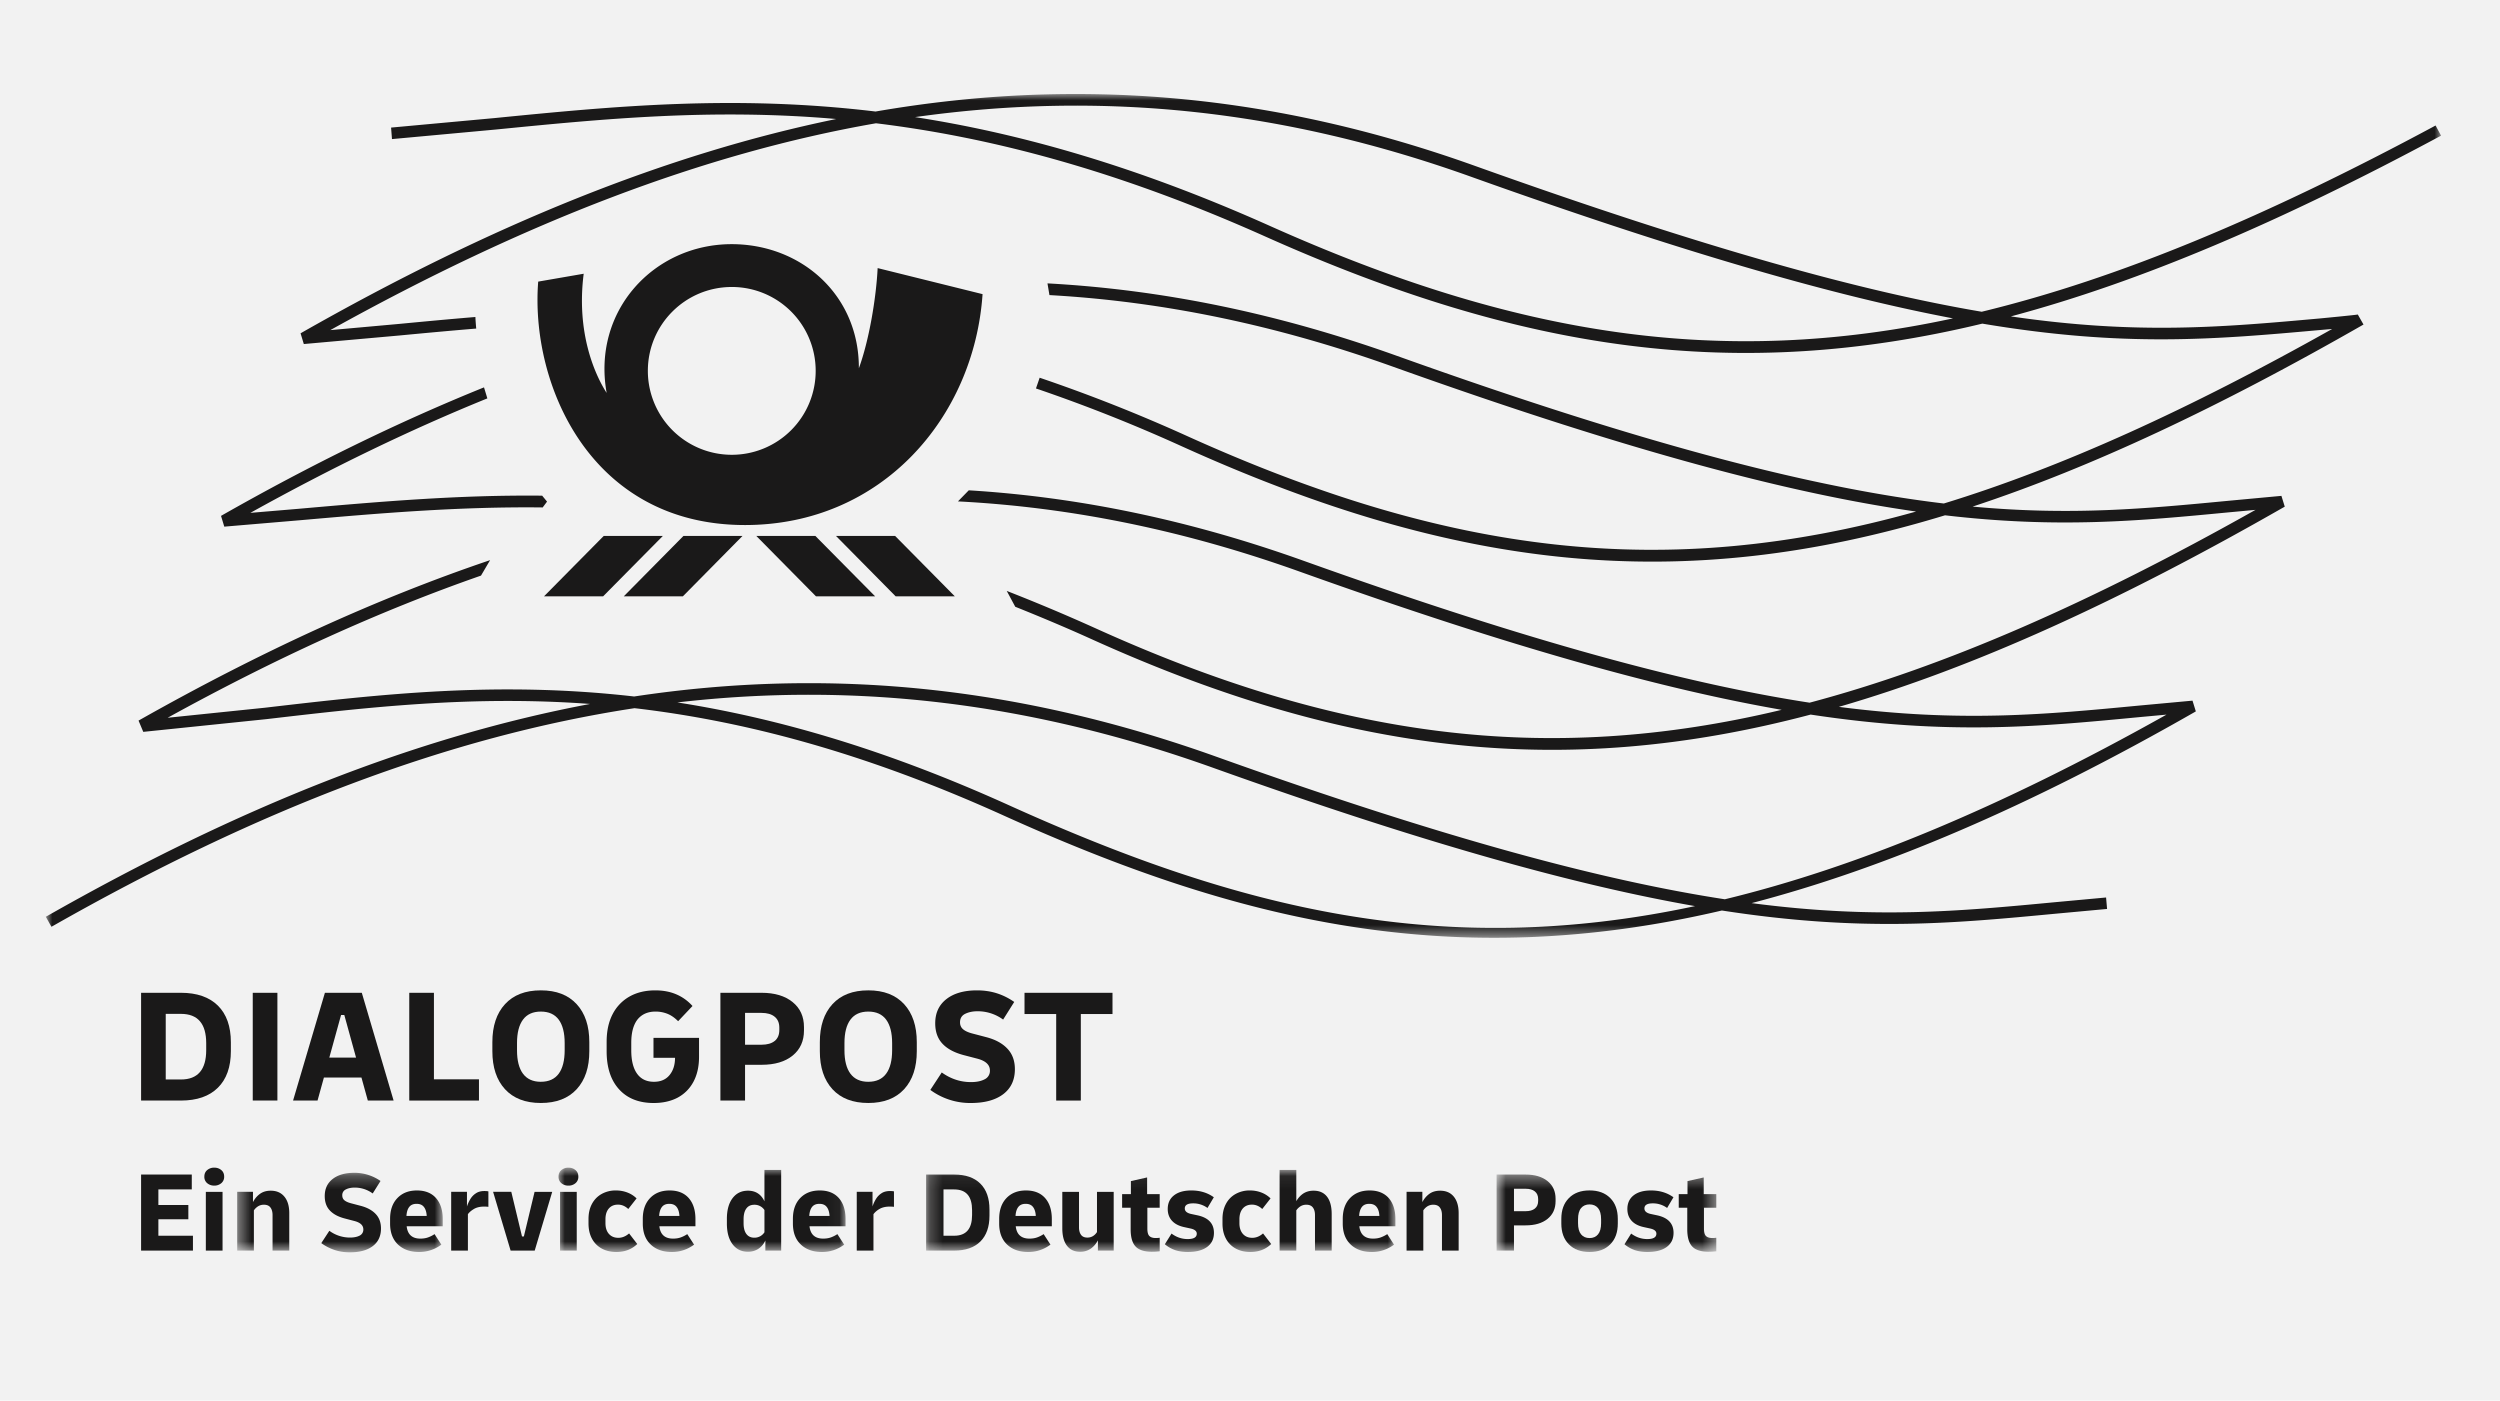 <svg width="191" height="107" viewBox="0 0 191 107" xmlns="http://www.w3.org/2000/svg" xmlns:xlink="http://www.w3.org/1999/xlink"><defs><path id="a" d="M0 1.005h182.997V65.47H0z"/><path id="c" d="M1.416 1.26H17.12v5.988H1.416z"/><path id="e" d="M1.024.866h21.93v6.382H1.023z"/><path id="g" d="M1.23 1.042h35.854v6.206H1.23z"/><path id="i" d="M.797 1.394h16.788v5.854H.797z"/></defs><g fill="none" fill-rule="evenodd"><path fill="#F2F2F2" d="M0 0h191v107H0z"/><path fill="#1A1919" d="M52.216 40.945h4.512l-4.555 4.613h-4.516l4.559-4.613"/><path fill="#1A1919" d="M46.125 40.945h4.517l-4.562 4.613h-4.516l4.561-4.613"/><path fill="#1A1919" d="M62.293 40.945H57.78l4.558 4.613h4.52l-4.565-4.613"/><path fill="#1A1919" d="M68.386 40.945h-4.519l4.559 4.613h4.52l-4.56-4.613"/><g transform="translate(3.5 6.178)"><mask id="b" fill="white"><use xlink:href="#a"/></mask><path d="M45.996 22.155c0-3.54 2.87-6.407 6.413-6.407a6.403 6.403 0 016.409 6.407 6.408 6.408 0 01-6.41 6.413 6.413 6.413 0 01-6.412-6.413m16.121-.197c.785-2.132 1.325-5.384 1.435-7.654l8.016 1.99c-.64 9.41-7.693 17.644-18.156 17.641-11.836-.003-16.409-10.8-15.793-18.598l3.476-.602c-.57 4.439.809 7.64 1.753 9.106-1.125-6.276 3.61-11.36 9.543-11.365 5.337-.003 9.751 3.898 9.726 9.482" fill="#1A1919" mask="url(#b)"/><path d="M33.734 24.259c-5.876 2.384-11.896 5.295-18.107 8.746l3.718-.314c6.148-.541 12.177-1.067 18.577-1l.372.454-.333.446c-6.385-.073-12.41.437-18.54.977l-5.786.49-.248-.823c6.913-3.936 13.59-7.189 20.092-9.818l.255.842zm39.797 31.06c-9.525-4.307-17.796-6.66-25.279-7.831 13.83-1.6 27.223.09 40.902 4.984 16.412 5.876 27.905 9.013 36.847 10.577-19.283 4.119-34.847.245-52.47-7.73zm19.982-44.24C83.254 6.489 74.4 4.01 66.41 2.769c14.494-2.047 28.372-.493 42.46 4.55 16.508 5.906 27.968 9.148 36.839 10.827-17.708 3.821-33.435 1.327-52.196-7.067zm83.123 6.771c-.051.03-2.877.3-2.877.3-7.525.677-13.997 1.254-23.628-.155 9.962-2.661 20.638-7.234 32.866-13.808l-.416-.777c-12.986 6.982-24.209 11.69-34.679 14.23-9.093-1.542-20.98-4.797-38.737-11.152-15.172-5.43-30.094-6.86-45.774-4.145-10.8-1.301-20.052-.397-29.126.502l-7.886.725.068.879 7.906-.728c8.193-.81 16.53-1.635 26.036-.806-12.911 2.652-26.369 8.08-40.926 16.372l.249.82 7.294-.652c1.944-.185 3.9-.367 5.877-.53-.026-.29-.05-.59-.063-.884-1.984.164-3.944.349-5.898.535l-5.187.467C36.573 10.79 50.278 5.531 63.426 3.24c8.664 1.057 18.329 3.546 29.729 8.646 19.696 8.809 36.062 11.183 54.794 6.661 10.868 1.827 17.771 1.21 25.888.481l.842-.073c-10.928 6.136-20.607 10.557-29.67 13.334-9.512-1.136-22.04-4.214-41.804-11.287-8.956-3.205-17.778-5.046-26.678-5.53l.15.895c8.753.491 17.43 2.315 26.233 5.465 18.477 6.614 30.665 9.748 39.98 11.072-19.182 5.384-35.742 3.258-55.714-5.777A123.582 123.582 0 0075.93 22.68l-.283.82a122.36 122.36 0 0111.168 4.431c20.88 9.448 38.057 11.427 58.285 5.26 8.662 1.016 14.845.429 21.709-.229l2.013-.187c-12.624 7.105-23.709 11.978-34.069 14.732-9.155-1.409-21.053-4.538-38.655-10.84-8.563-3.065-17.033-4.862-25.584-5.385l-.826.847c8.737.449 17.38 2.24 26.115 5.367 16.41 5.876 27.89 9.006 36.817 10.557-18.044 4.327-34.026 2.096-52.38-6.211a143.721 143.721 0 00-6.825-2.874l.65 1.21c1.891.76 3.815 1.563 5.813 2.468 19.248 8.71 35.897 10.812 54.956 5.77 10.492 1.592 17.408.935 25.193.187l1.996-.184c-12.784 7.17-23.776 11.69-33.746 14.108-9.188-1.412-21.132-4.552-38.831-10.886-14.866-5.321-29.396-6.89-44.496-4.607-10.466-1.201-19.422-.167-28.205.857l-7.437.768c8.294-4.575 16.235-8.174 23.94-10.86l.696-1.182c-8.613 2.914-17.511 6.975-26.859 12.259l.361.861 9.4-.971c7.796-.91 15.726-1.828 24.74-1.162C28.401 50.084 14.74 55.47 0 63.864l.43.765C16.295 55.6 30.89 50.073 44.979 47.927c8.232.96 17.407 3.318 28.19 8.197 17.965 8.13 34.356 12.06 54.882 7.261 10.655 1.65 17.639.99 25.499.244l3.93-.363-.076-.876-3.936.363c-7.257.688-13.756 1.303-23.147.067 10.082-2.63 21.179-7.337 33.94-14.647l-.254-.822-4.063.375c-7.206.688-13.661 1.304-22.956.1 10.348-2.998 21.44-8.067 34.067-15.296l-.255-.824-4.07.378c-6.268.6-11.958 1.143-19.523.441 9.103-2.997 18.855-7.606 29.864-13.909l-.435-.766z" fill="#1A1919" mask="url(#b)"/></g><path fill="#1A1919" d="M10.779 95.546v-5.81h3.873v1.136H12.1v1.188h2.29v1.09h-2.29v1.262h2.641v1.134H10.78"/><path d="M15.726 95.548h1.277v-4.491h-1.277v4.49zm.643-4.967a.807.807 0 01-.537-.185.621.621 0 01-.22-.501c0-.212.073-.379.22-.502a.807.807 0 01.537-.185c.211 0 .39.062.537.185.147.123.22.29.22.502a.621.621 0 01-.22.501.807.807 0 01-.537.185z" fill="#1A1919"/><g transform="translate(16.705 88.342)"><mask id="d" fill="white"><use xlink:href="#c"/></mask><path d="M1.416 7.204v-4.49h1.206V3.5c.135-.26.312-.47.533-.63.22-.16.494-.243.823-.243.446 0 .793.151 1.043.454.25.303.374.724.374 1.263v2.861H4.118V4.491c0-.239-.052-.431-.158-.575-.106-.145-.273-.217-.502-.217a.825.825 0 00-.453.125c-.126.082-.23.183-.313.306v3.074H1.416" fill="#1A1919" mask="url(#d)"/><path d="M10.025 7.336c-.434 0-.834-.063-1.197-.19a3.707 3.707 0 01-.987-.513l.616-.943a2.65 2.65 0 001.576.518c.3 0 .546-.05.735-.147a.504.504 0 00.286-.475c0-.311-.23-.529-.694-.646l-.74-.194c-.5-.132-.875-.337-1.132-.616-.255-.273-.383-.637-.383-1.091 0-.558.202-.99.604-1.305.402-.314.953-.474 1.651-.474a3.467 3.467 0 012.006.625l-.597.954a2.304 2.304 0 00-1.383-.45c-.253 0-.474.044-.661.138a.471.471 0 00-.28.459c0 .16.057.286.17.38.114.092.287.169.515.227l.74.195c.486.13.865.338 1.13.622.267.282.402.65.402 1.105 0 .578-.21 1.029-.63 1.347-.42.317-1.003.474-1.747.474" fill="#1A1919" mask="url(#d)"/><path d="M15.123 3.631c-.253 0-.44.08-.565.242-.124.159-.193.388-.21.681h1.548c-.016-.293-.088-.522-.211-.68-.124-.163-.31-.243-.562-.243m.192 3.679c-.674 0-1.212-.19-1.616-.573-.4-.383-.601-.915-.601-1.603v-.35c0-.676.186-1.205.559-1.594.372-.388.868-.581 1.492-.581.626 0 1.112.193 1.455.58.345.39.517.927.517 1.613v.545h-2.756c.07.627.42.941 1.047.941.206 0 .394-.027.569-.086.173-.06.345-.145.515-.257l.52.803a2.801 2.801 0 01-1.701.562" fill="#1A1919" mask="url(#d)"/></g><path d="M34.47 95.546v-4.49h1.206v1.117c.065-.198.151-.387.26-.566.108-.18.25-.326.424-.439.171-.116.387-.173.645-.173.053 0 .102.001.146.004.044.002.098.01.162.022v1.182a1.529 1.529 0 00-.154-.015 3.1 3.1 0 00-.163-.005c-.322 0-.586.062-.79.185-.207.124-.36.256-.458.396v2.782H34.47" fill="#1A1919"/><path fill="#1A1919" d="M39.011 95.546l-1.338-4.49h1.39l.818 3.409h.142l.819-3.408h1.347l-1.338 4.49h-1.84"/><g transform="translate(41.648 88.342)"><mask id="f" fill="white"><use xlink:href="#e"/></mask><path d="M1.139 7.205h1.276v-4.49H1.139v4.49zM1.78 2.24a.807.807 0 01-.537-.185.621.621 0 01-.22-.502c0-.211.073-.378.22-.501a.807.807 0 01.537-.185c.211 0 .39.061.537.185.147.123.22.29.22.501a.621.621 0 01-.22.502.807.807 0 01-.537.185z" fill="#1A1919" mask="url(#f)"/><path d="M5.445 7.31c-.434 0-.812-.091-1.131-.269a1.838 1.838 0 01-.74-.757c-.173-.326-.26-.709-.26-1.149v-.352c0-.434.087-.814.26-1.14.173-.326.418-.58.735-.761a2.189 2.189 0 011.11-.273c.303 0 .594.054.867.158.272.106.506.255.7.45l-.634.809c-.235-.223-.496-.334-.784-.334-.3 0-.534.1-.704.299-.17.2-.255.472-.255.819v.299c0 .346.088.619.264.819.176.2.416.299.721.299.288 0 .561-.11.82-.335l.624.81c-.422.405-.953.608-1.593.608" fill="#1A1919" mask="url(#f)"/><path d="M9.486 3.631c-.253 0-.44.08-.564.242-.123.159-.194.388-.211.681h1.55c-.018-.293-.089-.522-.212-.68-.123-.163-.311-.243-.563-.243m.193 3.679c-.675 0-1.213-.19-1.615-.573-.402-.383-.603-.915-.603-1.603v-.35c0-.676.186-1.205.559-1.594.372-.388.87-.581 1.492-.581.628 0 1.114.193 1.457.58.343.39.515.927.515 1.613v.545H8.728c.07.627.42.941 1.048.941.205 0 .395-.027.568-.086.173-.06.345-.145.515-.257l.52.803a2.78 2.78 0 01-1.7.562" fill="#1A1919" mask="url(#f)"/><path d="M15.162 5.109c0 .358.07.632.213.823.14.19.342.286.607.286a.9.9 0 00.774-.414V4.105a.904.904 0 00-.774-.403c-.265 0-.468.094-.607.284-.142.191-.213.466-.213.824v.299zm.336 2.183c-.5 0-.892-.192-1.18-.577-.289-.384-.432-.91-.432-1.58v-.352c0-.669.143-1.196.431-1.58.29-.384.68-.577 1.181-.577.581 0 1 .27 1.258.81V1.042h1.278v6.162h-1.208v-.775c-.123.27-.3.482-.531.636a1.43 1.43 0 01-.797.227z" fill="#1A1919" mask="url(#f)"/><path d="M20.955 3.631c-.253 0-.44.08-.564.242-.123.159-.193.388-.211.681h1.55c-.018-.293-.089-.522-.212-.68-.123-.163-.31-.243-.563-.243m.193 3.679c-.675 0-1.213-.19-1.615-.573-.402-.383-.603-.915-.603-1.603v-.35c0-.676.186-1.205.559-1.594.373-.388.87-.581 1.492-.581.628 0 1.114.193 1.457.58.343.39.515.927.515 1.613v.545h-2.755c.07.627.42.941 1.047.941.206 0 .395-.027.568-.086.173-.06.345-.145.515-.257l.52.803a2.78 2.78 0 01-1.7.562" fill="#1A1919" mask="url(#f)"/></g><path d="M65.456 95.546v-4.49h1.205v1.117a2.64 2.64 0 01.26-.566c.108-.18.25-.326.423-.439.172-.116.388-.173.647-.173.053 0 .1.001.146.004.044.002.098.01.162.022v1.182a1.571 1.571 0 00-.154-.015 3.143 3.143 0 00-.162-.005c-.323 0-.589.062-.793.185a1.487 1.487 0 00-.458.396v2.782h-1.276" fill="#1A1919"/><g transform="translate(69.525 88.342)"><mask id="h" fill="white"><use xlink:href="#g"/></mask><path d="M3.378 2.53h-.82v3.538h.82c.91 0 1.364-.528 1.364-1.583v-.37c0-1.059-.455-1.584-1.364-1.584M1.23 7.204v-5.81h2.148c.862 0 1.527.23 1.993.69.467.462.7 1.122.7 1.979v.474c0 .856-.233 1.514-.7 1.977-.466.46-1.13.69-1.993.69H1.23" fill="#1A1919" mask="url(#h)"/><path d="M8.836 3.631c-.251 0-.44.08-.564.242-.123.159-.194.388-.21.681H9.61c-.016-.293-.088-.522-.211-.68-.123-.163-.311-.243-.563-.243m.193 3.679c-.675 0-1.212-.19-1.615-.573-.402-.383-.602-.915-.602-1.603v-.35c0-.676.187-1.205.558-1.594.372-.388.87-.581 1.493-.581.627 0 1.113.193 1.456.58.345.39.515.927.515 1.613v.545H8.078c.07.627.422.941 1.048.941.205 0 .395-.027.568-.086.174-.06.345-.145.516-.257l.52.803a2.823 2.823 0 01-.762.406 2.718 2.718 0 01-.939.156" fill="#1A1919" mask="url(#h)"/><path d="M13 7.294c-.44 0-.778-.157-1.013-.469-.235-.31-.352-.75-.352-1.321V2.716h1.276v2.71c0 .24.052.43.155.572.102.142.265.211.488.211a.792.792 0 00.431-.119.94.94 0 00.3-.303V2.716h1.276v4.487h-1.206v-.784c-.135.261-.315.47-.54.632a1.392 1.392 0 01-.815.243" fill="#1A1919" mask="url(#h)"/><path d="M18.503 7.294c-.599 0-1.023-.137-1.272-.407-.25-.268-.374-.707-.374-1.31V3.93h-.652V2.89h.67v-.997l1.24-.279v1.277h.96V3.93h-.942v1.593c0 .285.055.478.163.575.109.099.269.145.48.145a2.187 2.187 0 00.3-.02v1.033a4.53 4.53 0 01-.573.037" fill="#1A1919" mask="url(#h)"/><path d="M21.23 7.31c-.363 0-.686-.047-.968-.141a2.437 2.437 0 01-.792-.45l.51-.816c.376.28.787.42 1.233.42.464 0 .695-.137.695-.413 0-.194-.161-.326-.484-.396l-.484-.106c-.405-.088-.714-.25-.929-.488-.214-.238-.321-.536-.321-.894 0-.446.16-.794.48-1.043.32-.25.761-.374 1.325-.374.663 0 1.235.174 1.716.52l-.484.818a1.824 1.824 0 00-1.1-.352c-.423 0-.634.129-.634.387 0 .211.161.352.484.423l.493.105c.833.182 1.25.63 1.25 1.338 0 .464-.174.823-.524 1.079-.349.255-.837.383-1.465.383" fill="#1A1919" mask="url(#h)"/><path d="M26.003 7.31c-.434 0-.811-.091-1.13-.269a1.82 1.82 0 01-.74-.757c-.173-.326-.26-.709-.26-1.149v-.352c0-.434.087-.814.26-1.14.171-.326.416-.58.735-.761a2.189 2.189 0 011.109-.273c.302 0 .593.054.867.158.272.106.506.255.7.45l-.634.809c-.235-.223-.496-.334-.783-.334-.3 0-.536.1-.706.299-.169.2-.255.472-.255.819v.299c0 .346.09.619.265.819.175.2.415.299.72.299.29 0 .563-.11.82-.335l.624.81c-.42.405-.953.608-1.592.608" fill="#1A1919" mask="url(#h)"/><path d="M28.237 7.204V1.042h1.276v2.385c.142-.246.321-.441.537-.586.219-.141.48-.215.786-.215.444 0 .788.154 1.026.461.236.31.354.751.354 1.328v2.789H30.94V4.491c0-.239-.052-.431-.159-.575-.107-.145-.273-.217-.5-.217a.832.832 0 00-.456.125 1.092 1.092 0 00-.313.306v3.074h-1.276" fill="#1A1919" mask="url(#h)"/><path d="M35.085 3.631c-.252 0-.44.08-.563.242-.123.159-.194.388-.208.681h1.546c-.015-.293-.085-.522-.21-.68-.123-.163-.31-.243-.565-.243m.196 3.679c-.675 0-1.212-.19-1.617-.573-.4-.383-.603-.915-.603-1.603v-.35c0-.676.186-1.205.559-1.594.374-.388.871-.581 1.495-.581.625 0 1.11.193 1.457.58.34.39.512.927.512 1.613v.545h-2.756c.07.627.423.941 1.048.941.207 0 .396-.027.568-.086.173-.06.345-.145.518-.257l.516.803a2.73 2.73 0 01-.76.406 2.721 2.721 0 01-.937.156" fill="#1A1919" mask="url(#h)"/></g><path d="M107.462 95.546v-4.49h1.206v.786c.135-.26.314-.47.534-.631.219-.16.493-.242.824-.242.446 0 .793.15 1.043.453.248.304.372.725.372 1.263v2.861h-1.275v-2.713c0-.239-.052-.43-.16-.575-.104-.145-.271-.217-.5-.217a.827.827 0 00-.455.125 1.068 1.068 0 00-.31.307v3.073h-1.279" fill="#1A1919"/><g transform="translate(113.541 88.342)"><mask id="j" fill="white"><use xlink:href="#i"/></mask><path d="M3.015 2.478h-.888v1.715h.888c.305 0 .542-.066.709-.202.169-.135.25-.332.25-.59v-.13c0-.254-.081-.45-.25-.587-.167-.138-.404-.206-.709-.206M.797 7.204v-5.81h2.218c.704 0 1.262.167 1.674.497.41.332.616.782.616 1.35v.185c0 .57-.202 1.021-.611 1.353-.41.331-.969.497-1.679.497h-.888v1.928H.797" fill="#1A1919" mask="url(#j)"/><path d="M7.9 6.246c.277 0 .492-.095.648-.282.157-.188.235-.475.235-.855v-.3c0-.38-.078-.667-.235-.855-.156-.186-.371-.279-.647-.279-.274 0-.492.093-.646.28-.157.187-.234.475-.234.853v.3c0 .38.077.668.234.856.154.187.372.282.646.282m0 1.064c-.668 0-1.194-.193-1.577-.583-.388-.387-.58-.918-.58-1.593v-.35c0-.674.192-1.205.58-1.593.383-.39.91-.584 1.577-.584.669 0 1.196.194 1.58.584.387.388.578.919.578 1.594v.349c0 .675-.19 1.206-.578 1.593-.384.39-.911.583-1.58.583" fill="#1A1919" mask="url(#j)"/><path d="M12.329 7.31c-.364 0-.687-.047-.967-.141a2.422 2.422 0 01-.792-.45l.509-.816c.376.28.788.42 1.232.42.465 0 .696-.137.696-.413 0-.194-.16-.326-.483-.396l-.484-.106c-.406-.088-.716-.25-.93-.488-.214-.238-.32-.536-.32-.894 0-.446.16-.794.478-1.043.32-.25.762-.374 1.327-.374.663 0 1.233.174 1.716.52l-.484.818a1.824 1.824 0 00-1.1-.352c-.424 0-.634.129-.634.387 0 .211.16.352.482.423l.493.105c.834.182 1.25.63 1.25 1.338 0 .464-.174.823-.523 1.079-.348.255-.837.383-1.466.383" fill="#1A1919" mask="url(#j)"/><path d="M17.012 7.294c-.597 0-1.022-.137-1.27-.407-.251-.268-.376-.707-.376-1.31V3.93h-.651V2.89h.669v-.997l1.241-.279v1.277h.96V3.93h-.942v1.593c0 .285.054.478.162.575.109.099.269.145.482.145a2.187 2.187 0 00.298-.02v1.033a4.53 4.53 0 01-.573.037" fill="#1A1919" mask="url(#j)"/></g><path d="M13.822 77.46h-1.16v5.013h1.16c1.288 0 1.932-.75 1.932-2.244v-.526c0-1.495-.644-2.243-1.932-2.243m-3.043 6.623v-8.234h3.043c1.222 0 2.164.329 2.824.979.66.655.992 1.586.992 2.802v.672c0 1.216-.332 2.147-.992 2.8-.66.654-1.602.981-2.824.981h-3.043" fill="#1A1919"/><path fill="#1A1919" d="M19.31 84.08h1.883v-8.23H19.31z"/><path d="M26.057 77.548l-.898 3.254h2.044l-.897-3.254h-.25zm-3.667 6.535l2.433-8.233h2.819l2.43 8.233h-1.97l-.487-1.76h-2.868l-.487 1.76h-1.87z" fill="#1A1919"/><path fill="#1A1919" d="M31.268 84.083V75.85h1.884v6.61h3.441v1.623h-5.325"/><path d="M41.32 82.648c.608 0 1.064-.208 1.368-.62.3-.408.453-1.006.453-1.79v-.546c0-.782-.152-1.378-.453-1.789-.304-.412-.76-.618-1.368-.618-.607 0-1.062.206-1.366.618-.303.41-.454 1.007-.454 1.789v.547c0 .783.15 1.38.454 1.79.304.41.759.62 1.366.62m0 1.619c-1.18 0-2.093-.352-2.737-1.052-.645-.704-.966-1.67-.966-2.902v-.696c0-1.23.321-2.198.966-2.9.644-.703 1.556-1.055 2.737-1.055 1.183 0 2.093.352 2.738 1.055.646.702.966 1.67.966 2.9v.696c0 1.232-.32 2.198-.966 2.902-.645.7-1.555 1.052-2.738 1.052" fill="#1A1919"/><path d="M49.95 84.27c-1.138 0-2.024-.35-2.655-1.05-.634-.697-.948-1.666-.948-2.905v-.725c0-.82.153-1.527.46-2.112a3.242 3.242 0 011.296-1.347c.56-.313 1.212-.467 1.96-.467.6 0 1.135.101 1.609.305.473.203.886.5 1.235.89l-1.098 1.161c-.274-.274-.553-.465-.837-.573a2.445 2.445 0 00-.885-.163c-.597 0-1.056.204-1.38.604-.316.405-.478.998-.478 1.779v.575c0 .779.147 1.376.444 1.788.294.413.726.618 1.29.618.516 0 .912-.172 1.19-.512.28-.342.419-.78.419-1.322h-1.646v-1.523h3.48v1.448c0 .741-.143 1.374-.424 1.902-.283.53-.682.93-1.197 1.212-.517.275-1.127.416-1.834.416" fill="#1A1919"/><path d="M58.182 77.385h-1.26v2.431h1.26c.43 0 .765-.095 1.003-.286.238-.192.355-.47.355-.835v-.187c0-.358-.117-.634-.355-.83-.238-.196-.572-.293-1.003-.293m-3.143 6.697v-8.233h3.143c.997 0 1.787.235 2.37.707.582.47.872 1.106.872 1.913v.263c0 .807-.289 1.444-.867 1.915-.578.47-1.369.703-2.375.703h-1.26v2.732H55.04" fill="#1A1919"/><path d="M66.34 82.648c.607 0 1.062-.208 1.364-.62.302-.408.455-1.006.455-1.79v-.546c0-.782-.153-1.378-.455-1.789-.302-.412-.757-.618-1.365-.618-.607 0-1.063.206-1.367.618-.304.41-.455 1.007-.455 1.789v.547c0 .783.151 1.38.455 1.79.304.41.76.62 1.367.62m0 1.619c-1.182 0-2.095-.352-2.739-1.052-.644-.704-.964-1.67-.964-2.902v-.696c0-1.23.32-2.198.964-2.9.644-.703 1.557-1.055 2.74-1.055 1.179 0 2.09.352 2.736 1.055.644.702.967 1.67.967 2.9v.696c0 1.232-.323 2.198-.967 2.902-.646.7-1.557 1.052-2.737 1.052" fill="#1A1919"/><path d="M74.17 84.27a5.14 5.14 0 01-3.093-1l.873-1.334c.682.49 1.426.736 2.233.736.424 0 .77-.07 1.04-.212a.708.708 0 00.407-.673c0-.44-.329-.744-.986-.911l-1.048-.273c-.707-.192-1.24-.481-1.602-.875-.361-.39-.543-.905-.543-1.545 0-.79.285-1.407.854-1.851.57-.446 1.35-.668 2.339-.668.54 0 1.046.075 1.515.223.47.151.913.371 1.328.662l-.848 1.347a3.278 3.278 0 00-1.957-.636c-.358 0-.67.065-.936.193-.266.129-.4.347-.4.655 0 .224.083.403.244.537.162.133.405.241.73.323l1.047.275c.691.182 1.224.475 1.602.88.379.402.568.924.568 1.564 0 .823-.298 1.458-.892 1.909-.594.449-1.419.673-2.475.673" fill="#1A1919"/><path fill="#1A1919" d="M80.693 84.083v-6.611h-2.42V75.85h6.722v1.622h-2.42v6.611h-1.882"/></g></svg>